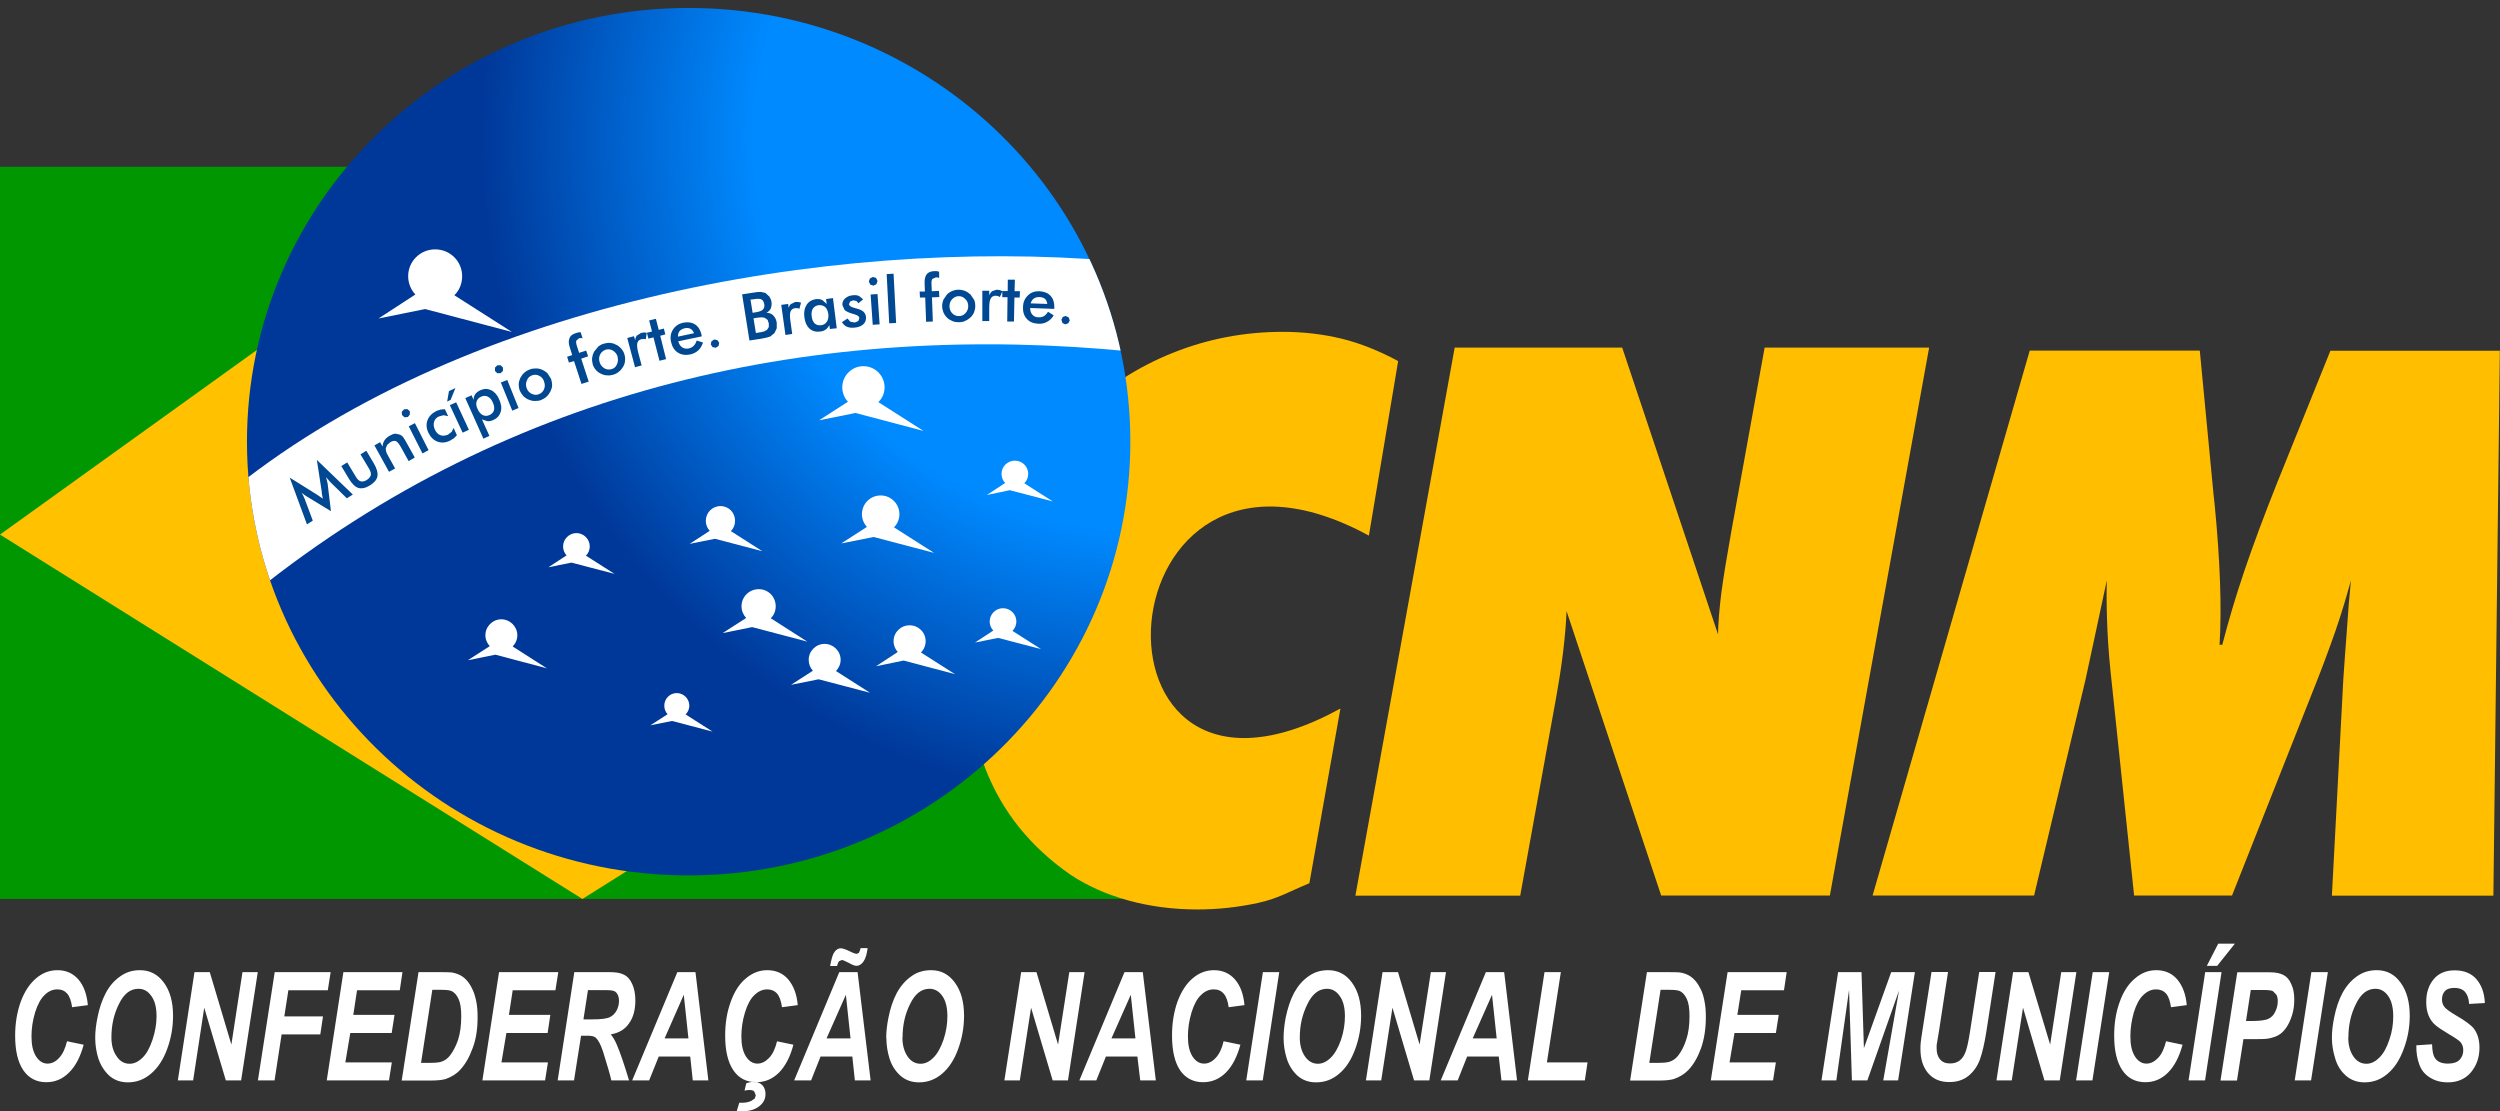 <?xml version="1.0" encoding="UTF-8"?><svg id="Layer_1" xmlns="http://www.w3.org/2000/svg" xmlns:xlink="http://www.w3.org/1999/xlink" viewBox="0 0 166.72 74.11"><rect x="0" y="0" width="166.72" height="74.11" fill="#333333" stroke="none"/><defs><style>.cls-1{fill:none;}.cls-2{fill:#ffc100;}.cls-3{fill:url(#radial-gradient);}.cls-4{fill:#ffbe00;}.cls-5{clip-path:url(#clippath-1);}.cls-6{clip-path:url(#clippath-3);}.cls-7{clip-path:url(#clippath-2);}.cls-8{fill:#004891;}.cls-9{fill:#fff;}.cls-10{fill:#009700;}.cls-11{clip-path:url(#clippath);}</style><clipPath id="clippath"><rect class="cls-1" x="15.16" width="61.75" height="59.88"/></clipPath><clipPath id="clippath-1"><path class="cls-1" d="M45.92.53c-16.26,0-29.45,12.95-29.45,28.92s13.19,28.93,29.45,28.93,29.46-12.95,29.46-28.93S62.18.53,45.92.53"/></clipPath><clipPath id="clippath-2"><path class="cls-1" d="M45.92,59.03c16.77,0,30.44-13.43,30.44-29.89S62.68-.75,45.92-.75,15.48,12.68,15.48,29.14s13.67,29.89,30.44,29.89"/></clipPath><radialGradient id="radial-gradient" cx="-327.3" cy="325.91" fx="-327.3" fy="325.91" r="1.44" gradientTransform="translate(10157.26 10047.25) scale(30.8 -30.8)" gradientUnits="userSpaceOnUse"><stop offset=".59" stop-color="#008aff"/><stop offset="1" stop-color="#003899"/></radialGradient><clipPath id="clippath-3"><path class="cls-1" d="M45.92.53c-16.26,0-29.45,12.95-29.45,28.92s13.19,28.93,29.45,28.93,29.46-12.95,29.46-28.93S62.18.53,45.92.53"/></clipPath></defs><path class="cls-9" d="M161.14,69.71l1.05-.07c.01.45.08.76.18.9.16.26.45.39.88.39.36,0,.62-.09.78-.26.16-.17.24-.39.24-.63,0-.22-.06-.39-.19-.55-.09-.1-.35-.28-.76-.52-.41-.25-.72-.44-.91-.61-.19-.16-.34-.37-.45-.63-.11-.26-.16-.56-.16-.91,0-.61.16-1.11.49-1.51.33-.4.79-.6,1.41-.6s1.11.2,1.45.59c.34.4.53.92.56,1.59l-1.05.06c-.02-.35-.11-.61-.27-.8-.16-.18-.4-.27-.7-.27s-.52.07-.65.22c-.13.14-.19.33-.19.55,0,.2.06.38.18.52.11.13.37.32.78.56.61.35,1,.65,1.17.87.25.34.37.75.37,1.27,0,.64-.19,1.18-.56,1.63-.37.45-.9.68-1.55.68-.46,0-.86-.11-1.19-.32-.34-.21-.58-.49-.71-.87-.14-.37-.21-.8-.2-1.28M156.6,69.19c0,.49.11.91.33,1.24.22.34.52.51.88.51.3,0,.58-.13.85-.4.28-.26.5-.66.68-1.2.19-.54.26-1.06.26-1.57,0-.57-.11-1.02-.33-1.34-.23-.33-.51-.49-.86-.49-.54,0-.97.33-1.3,1.02-.34.68-.5,1.41-.5,2.23ZM155.51,69.21c0-.42.05-.87.15-1.35.12-.62.31-1.18.56-1.65.26-.47.58-.83.96-1.1.39-.28.83-.41,1.32-.41.66,0,1.19.27,1.59.83.41.56.61,1.29.61,2.21,0,.76-.13,1.5-.4,2.21-.26.72-.62,1.27-1.07,1.65-.45.39-.96.58-1.54.58-.49,0-.91-.15-1.25-.45-.35-.31-.58-.69-.71-1.14-.14-.45-.22-.91-.22-1.37ZM153.03,72.05l1.11-7.22h1.1l-1.12,7.22h-1.09ZM149.78,68.1l.32-2.08h.79c.35,0,.58.02.69.08l.23.24c.06.11.09.25.09.42,0,.26-.06.5-.17.71-.1.23-.26.38-.45.47-.2.1-.59.15-1.16.15h-.34ZM149.18,72.05l.43-2.75h.7c.47,0,.79-.01.96-.04.3-.06.54-.14.71-.25.17-.1.33-.26.48-.47.15-.21.28-.49.39-.83.11-.34.15-.7.15-1.07s-.06-.73-.2-1.01c-.12-.29-.29-.49-.52-.61-.23-.12-.53-.18-.92-.18h-2.16l-1.12,7.22h1.1ZM147.93,62.93h1.11l-1.18,1.48h-.69l.76-1.48ZM145.95,72.05l1.11-7.22h1.09l-1.1,7.22h-1.1ZM144.45,69.44l1.1.23c-.22.81-.54,1.43-.97,1.86-.43.43-.93.64-1.51.64-.65,0-1.17-.26-1.53-.79-.37-.54-.55-1.31-.55-2.32,0-.83.12-1.57.37-2.25.24-.68.59-1.21,1.03-1.57.43-.37.9-.54,1.41-.54.58,0,1.05.21,1.4.62.35.42.57.99.63,1.71l-1.05.14c-.06-.42-.17-.73-.33-.91-.17-.19-.39-.28-.67-.28-.3,0-.58.12-.85.38-.26.24-.47.64-.63,1.16-.15.53-.23,1.06-.23,1.6,0,.58.1,1.01.31,1.34.2.31.46.47.76.47.28,0,.54-.13.78-.38.24-.25.41-.62.53-1.11ZM138.45,72.05h1.09l1.12-7.22h-1.1l-1.11,7.22ZM137.36,72.05h-1.02l-1.43-4.85-.75,4.85h-1.02l1.11-7.22h1.02l1.45,4.83.74-4.83h1.01l-1.11,7.22ZM128.82,64.82h1.09l-.6,3.92-.16.96v.23c0,.29.07.52.22.71.16.19.38.28.67.28.27,0,.48-.07.65-.2.18-.14.3-.33.4-.6.1-.27.19-.72.29-1.35l.61-3.95h1.09l-.61,3.95c-.13.83-.28,1.46-.44,1.9-.16.44-.42.8-.76,1.08-.35.28-.77.41-1.28.41-.62,0-1.09-.21-1.43-.62-.33-.41-.49-.93-.49-1.59,0-.13,0-.28.02-.44.01-.1.05-.4.13-.9l.59-3.8ZM124.54,72.05h-1.04l-.19-6.03-.85,6.03h-.99l1.11-7.22h1.56l.16,5.07,1.82-5.07h1.58l-1.12,7.22h-.99l1.05-5.99-2.11,5.99ZM114.09,72.05l1.12-7.22h3.94l-.18,1.21h-2.85l-.26,1.64h2.76l-.19,1.21h-2.76l-.33,1.96h3.09l-.19,1.2h-4.16ZM109.99,70.88h.55c.4,0,.69-.02.87-.1.18-.07.35-.19.5-.38.21-.27.4-.62.54-1.06.15-.44.22-.97.22-1.57,0-.52-.06-.9-.18-1.15-.12-.26-.27-.43-.45-.52-.12-.06-.35-.09-.67-.09h-.63l-.75,4.86ZM108.71,72.05l1.12-7.22h1.43c.4,0,.66.01.76.02.22.03.41.1.59.19.17.09.32.22.47.39.14.17.26.37.37.6.1.23.18.5.23.8.06.3.08.64.08,1,0,.78-.11,1.47-.32,2.07-.22.61-.5,1.09-.83,1.44-.26.28-.59.48-.99.62-.23.07-.58.1-1.05.1h-1.88ZM101.89,72.05l1.11-7.22h1.09l-.93,6.02h2.71l-.18,1.2h-3.81ZM99.81,69.25h-1.6l1.29-2.91.31,2.91ZM99.95,70.46l.18,1.59h1.04l-.86-7.22h-1.22l-3.01,7.22h1.13l.63-1.59h2.12ZM95.32,72.05h-1.02l-1.44-4.85-.75,4.85h-1.02l1.11-7.22h1.03l1.44,4.83.75-4.83h1.01l-1.11,7.22ZM86.68,69.19c0,.49.11.91.33,1.24.23.34.52.51.88.51.29,0,.58-.13.85-.4.27-.26.5-.66.69-1.2.18-.54.26-1.06.26-1.57,0-.57-.11-1.02-.34-1.34-.23-.33-.51-.49-.86-.49-.53,0-.97.33-1.3,1.02-.34.68-.51,1.41-.51,2.23ZM85.6,69.21c0-.42.05-.87.14-1.35.13-.62.31-1.18.56-1.65.26-.47.57-.83.96-1.1.38-.28.82-.41,1.31-.41.65,0,1.19.27,1.59.83.41.56.61,1.29.61,2.21,0,.76-.13,1.5-.39,2.21-.26.72-.62,1.27-1.07,1.65-.45.39-.96.58-1.54.58-.5,0-.91-.15-1.25-.45-.33-.31-.57-.69-.71-1.14-.14-.45-.21-.91-.21-1.37ZM83.11,72.05l1.11-7.22h1.09l-1.1,7.22h-1.1ZM81.61,69.44l1.11.23c-.22.81-.54,1.43-.97,1.86-.43.43-.94.64-1.52.64-.64,0-1.16-.26-1.53-.79-.36-.54-.54-1.31-.54-2.32,0-.83.12-1.57.36-2.25.25-.68.59-1.21,1.02-1.57.43-.37.91-.54,1.42-.54.57,0,1.04.21,1.4.62.36.42.57.99.63,1.71l-1.05.14c-.06-.42-.17-.73-.34-.91-.16-.19-.38-.28-.66-.28-.31,0-.59.12-.85.38-.26.24-.47.64-.63,1.16-.16.53-.24,1.06-.24,1.6,0,.58.1,1.01.31,1.34.2.31.46.47.77.47.28,0,.54-.13.77-.38.24-.25.42-.62.53-1.11ZM75.71,69.25h-1.59l1.29-2.91.31,2.91ZM75.85,70.46l.19,1.59h1.04l-.87-7.22h-1.22l-3.01,7.22h1.13l.64-1.59h2.11ZM71.22,72.05h-1.02l-1.44-4.85-.75,4.85h-1.03l1.12-7.22h1.02l1.44,4.83.75-4.83h1.02l-1.11,7.22ZM60.18,69.19c0,.49.11.91.33,1.24.22.34.52.51.88.51.3,0,.58-.13.85-.4.27-.26.49-.66.68-1.2.18-.54.26-1.06.26-1.57,0-.57-.11-1.02-.33-1.34-.23-.33-.52-.49-.86-.49-.54,0-.97.33-1.3,1.02-.34.68-.5,1.41-.5,2.23ZM59.1,69.21c0-.42.05-.87.15-1.35.12-.62.31-1.18.56-1.65.26-.47.58-.83.96-1.1.38-.28.83-.41,1.32-.41.66,0,1.18.27,1.59.83.41.56.61,1.29.61,2.21,0,.76-.13,1.5-.39,2.21-.26.72-.62,1.27-1.07,1.65-.45.39-.97.58-1.54.58-.5,0-.91-.15-1.25-.45-.34-.31-.58-.69-.72-1.14-.14-.45-.21-.91-.21-1.37ZM55.82,64.42h-.46c.07-.4.15-.68.23-.84.13-.23.3-.34.49-.34.12,0,.35.08.67.24.18.09.32.13.39.13l.14-.07s.08-.15.11-.31h.47c-.05.4-.14.7-.28.9-.13.18-.29.28-.46.28-.11,0-.28-.06-.52-.2-.24-.12-.39-.19-.46-.19l-.18.08c-.06.06-.1.17-.14.32ZM56.71,69.25h-1.59l1.29-2.91.31,2.91ZM56.84,70.46l.17,1.59h1.05l-.87-7.22h-1.22l-3.01,7.22h1.13l.63-1.59h2.11ZM49.13,74.1c.08.01.2.01.35.01.55,0,.96-.14,1.26-.43.21-.2.31-.44.31-.72,0-.23-.06-.42-.2-.58-.14-.16-.34-.23-.6-.23-.14,0-.31.03-.48.09l-.12.49c.14-.03.25-.04.33-.04.15,0,.26.03.32.1l.1.25-.06.21-.24.17c-.19.08-.38.12-.59.12h-.21s-.17.57-.17.57ZM51.81,69.44l1.1.23c-.21.81-.54,1.43-.96,1.86-.44.43-.93.64-1.51.64-.65,0-1.17-.26-1.53-.79-.37-.54-.55-1.31-.55-2.32,0-.83.12-1.57.37-2.25.24-.68.58-1.21,1.02-1.57.44-.37.91-.54,1.42-.54.58,0,1.05.21,1.4.62.35.42.57.99.63,1.71l-1.05.14c-.06-.42-.17-.73-.33-.91-.17-.19-.39-.28-.66-.28-.3,0-.58.12-.85.38-.26.24-.47.64-.63,1.16-.16.53-.24,1.06-.24,1.6,0,.58.1,1.01.31,1.34.2.31.46.47.76.47.28,0,.54-.13.78-.38.24-.25.41-.62.53-1.11ZM45.91,69.25l-.31-2.91-1.28,2.91h1.59ZM46.04,70.46h-2.11l-.64,1.59h-1.13l3.01-7.22h1.21l.86,7.22h-1.04l-.17-1.59ZM38.91,67.97l.3-1.94h1.21c.32,0,.53.03.63.12.16.13.23.34.23.59,0,.23-.05.44-.16.65-.11.2-.26.35-.45.44-.19.1-.58.15-1.17.15h-.58ZM38.28,72.05l.47-2.98h.44c.26,0,.44.04.55.14.17.17.33.47.48.93.27.87.46,1.51.55,1.91h1.18c-.31-1.03-.58-1.83-.82-2.39-.12-.28-.25-.5-.4-.68.55-.09.96-.34,1.23-.75.28-.39.41-.9.41-1.51,0-.43-.07-.8-.21-1.1-.14-.31-.32-.51-.55-.62-.23-.12-.55-.17-.95-.17h-2.36l-1.11,7.22h1.09ZM32.17,72.05l1.11-7.22h3.95l-.19,1.21h-2.85l-.25,1.64h2.76l-.18,1.21h-2.75l-.33,1.96h3.1l-.19,1.2h-4.15ZM28.07,70.88h.56c.4,0,.69-.02.87-.1.18-.07.35-.19.5-.38.21-.27.4-.62.55-1.06.14-.44.21-.97.21-1.57,0-.52-.06-.9-.18-1.15-.12-.26-.27-.43-.45-.52-.12-.06-.35-.09-.67-.09h-.63l-.75,4.86ZM26.79,72.05l1.12-7.22h1.43c.4,0,.66.01.77.02.22.03.41.1.59.19.17.09.33.22.47.39.14.17.26.37.36.6.11.23.18.5.24.8.06.3.08.64.08,1,0,.78-.1,1.47-.33,2.07-.22.61-.5,1.09-.83,1.44-.25.28-.58.48-.98.62-.23.07-.58.1-1.05.1h-1.88ZM21.79,72.05h4.15l.19-1.2h-3.1l.33-1.96h2.76l.19-1.21h-2.75l.25-1.64h2.85l.18-1.21h-3.94l-1.11,7.22ZM17.2,72.05l1.12-7.22h3.73l-.19,1.21h-2.63l-.27,1.74h2.58l-.18,1.2h-2.58l-.47,3.07h-1.1ZM16.08,72.05h-1.02l-1.44-4.85-.74,4.85h-1.02l1.11-7.22h1.02l1.44,4.83.74-4.83h1.02l-1.11,7.22ZM7.43,69.19c0,.49.11.91.34,1.24.22.34.51.51.87.51.3,0,.58-.13.86-.4.27-.26.49-.66.67-1.2.18-.54.27-1.06.27-1.57,0-.57-.11-1.02-.34-1.34-.23-.33-.51-.49-.87-.49-.53,0-.97.33-1.3,1.02-.34.68-.5,1.41-.5,2.23ZM6.35,69.21c0-.42.05-.87.15-1.35.12-.62.31-1.18.56-1.65.25-.47.57-.83.96-1.1.39-.28.82-.41,1.31-.41.66,0,1.19.27,1.6.83.41.56.61,1.29.61,2.21,0,.76-.13,1.5-.39,2.21-.26.72-.63,1.27-1.08,1.65-.45.39-.97.58-1.54.58-.49,0-.91-.15-1.25-.45-.33-.31-.57-.69-.72-1.14-.14-.45-.21-.91-.21-1.37ZM4.47,69.44l1.11.23c-.22.81-.54,1.43-.98,1.86-.43.43-.93.64-1.51.64-.65,0-1.16-.26-1.53-.79-.37-.54-.55-1.31-.55-2.32,0-.83.13-1.57.37-2.25.25-.68.6-1.21,1.03-1.57.43-.37.91-.54,1.42-.54.58,0,1.04.21,1.4.62.36.42.56.99.63,1.71l-1.05.14c-.06-.42-.17-.73-.33-.91-.17-.19-.38-.28-.66-.28-.3,0-.59.12-.85.38-.25.24-.47.64-.63,1.16-.16.53-.24,1.06-.24,1.6,0,.58.1,1.01.31,1.34.2.31.46.47.76.47.28,0,.55-.13.77-.38.24-.25.41-.62.53-1.11Z"/><path class="cls-4" d="M155.51,59.72l.76-14.4c.08-1.11.15-2.21.24-3.31.07-1.1.16-2.22.27-3.31-.28,1.04-.61,2.14-1.01,3.31-.4,1.15-.86,2.4-1.39,3.73l-5.53,13.98h-6.53l-1.47-13.98c-.15-1.33-.26-2.58-.31-3.73-.05-1.18-.07-2.28-.04-3.31-.24,1.11-.47,2.22-.71,3.32-.23,1.09-.47,2.19-.71,3.3l-3.43,14.4h-10.77l10.48-36.34h11.34l.86,8.99c.02.28.07.71.13,1.27.37,3.79.48,6.9.33,9.36h.18c.4-1.54.88-3.18,1.47-4.92.59-1.74,1.31-3.68,2.18-5.86l3.56-8.83h11.3l-.43,36.34h-10.77"/><path class="cls-4" d="M90.39,59.72l6.62-36.54h11.17l6.39,19.12c.02-.85.1-1.79.23-2.82.14-1.03.36-2.38.66-4.05l2.22-12.25h10.97l-6.62,36.54h-11.25l-6.31-18.97c-.03.82-.11,1.7-.22,2.65-.11.94-.27,1.97-.48,3.15l-2.39,13.18h-11"/><polyline class="cls-10" points="0 11.12 61.88 11.12 79.48 59.95 0 59.95 0 11.12"/><polyline class="cls-2" points="38.84 7.74 77.68 35.54 38.84 59.95 0 35.65 38.84 7.74"/><path class="cls-4" d="M91.29,35.72c-18.09-9.84-19.96,21.45-1.9,11.53l-2.07,11.65c-1.4.58-2.1,1.03-3.45,1.32-1.35.29-2.69.43-4,.43-1.63,0-3.17-.2-4.62-.6-1.46-.4-2.73-.97-3.85-1.71-2.69-1.86-4.58-4.23-5.69-7.09-1.11-2.86-1.4-6.13-.87-9.84.39-2.73,1.19-5.27,2.39-7.61,1.2-2.34,2.75-4.4,4.64-6.19,1.92-1.8,4.05-3.17,6.37-4.09,2.33-.93,4.76-1.39,7.3-1.39,1.36,0,2.67.15,3.95.46,1.27.31,2.59.86,3.75,1.49l-1.95,11.63"/><g class="cls-11"><g class="cls-5"><g class="cls-7"><rect class="cls-3" x="15.48" y="-.75" width="60.87" height="59.78"/></g></g></g><g class="cls-6"><path class="cls-9" d="M14.94,33.11c15.41-12.78,40.09-17.32,59.41-15.71l1.27,6.06c-21.12-2.12-41.57,2.39-58.53,15.96l-2.16-6.32"/></g><path class="cls-9" d="M30.3,19.69l3.84,2.45-5.79-1.53-3.11.63,2.46-1.6c-.3-.32-.48-.75-.48-1.22,0-.99.8-1.79,1.8-1.79s1.8.8,1.8,1.79c0,.5-.19.95-.52,1.27"/><path class="cls-9" d="M58.58,26.82l3.01,1.92-4.54-1.2-2.43.49,1.93-1.24c-.24-.25-.38-.59-.38-.96,0-.78.63-1.41,1.41-1.41s1.41.63,1.41,1.41c0,.38-.15.73-.41.98"/><path class="cls-9" d="M59.62,35.17l2.67,1.7-4.03-1.06-2.16.43,1.71-1.1c-.2-.23-.33-.52-.33-.85,0-.69.56-1.25,1.25-1.25s1.25.56,1.25,1.25c0,.35-.14.65-.36.88"/><path class="cls-9" d="M51.4,41.23l2.44,1.56-3.68-.97-1.97.4,1.57-1.01c-.19-.2-.31-.48-.31-.78,0-.63.51-1.14,1.15-1.14s1.13.51,1.13,1.14c0,.32-.12.6-.33.8"/><path class="cls-9" d="M55.75,44.75l2.27,1.45-3.43-.9-1.84.37,1.46-.94c-.18-.2-.28-.44-.28-.73,0-.58.48-1.06,1.06-1.06s1.07.47,1.07,1.06c0,.29-.12.55-.31.75"/><path class="cls-9" d="M61.41,43.51l2.28,1.45-3.43-.91-1.84.38,1.45-.95c-.17-.19-.28-.44-.28-.72,0-.59.48-1.06,1.07-1.06s1.07.47,1.07,1.06c0,.29-.12.56-.31.75"/><path class="cls-9" d="M34.2,43.12l2.27,1.45-3.43-.91-1.84.37,1.46-.94c-.18-.2-.29-.44-.29-.73,0-.58.48-1.06,1.06-1.06s1.07.48,1.07,1.06c0,.29-.12.56-.31.75"/><path class="cls-9" d="M48.74,35.42l2.1,1.34-3.16-.83-1.69.34,1.34-.87c-.17-.18-.26-.41-.26-.67,0-.54.43-.98.98-.98s.97.44.97.98c0,.27-.1.51-.28.69"/><path class="cls-9" d="M39.08,37.06l1.9,1.21-2.87-.75-1.54.31,1.21-.79c-.14-.16-.23-.37-.23-.6,0-.49.41-.89.89-.89s.89.4.89.89c0,.24-.1.47-.26.62"/><path class="cls-9" d="M45.73,47.65l1.79,1.14-2.7-.71-1.45.29,1.15-.74c-.14-.15-.22-.35-.22-.57,0-.46.37-.84.83-.84s.84.38.84.84c0,.23-.1.43-.25.59"/><path class="cls-9" d="M67.53,42.08l1.9,1.21-2.87-.75-1.54.31,1.22-.8c-.15-.16-.24-.37-.24-.6,0-.49.4-.89.89-.89s.89.4.89.89c0,.24-.1.46-.26.62"/><path class="cls-9" d="M68.31,32.23l1.9,1.21-2.87-.75-1.53.32,1.22-.8c-.15-.16-.24-.37-.24-.61,0-.49.4-.88.89-.88s.89.39.89.88c0,.25-.1.46-.26.63"/><path class="cls-8" d="M70.78,21.33l.09-.19.2-.07.2.1.07.2-.1.19-.2.07-.19-.09-.06-.2M69.84,20.27c-.01-.14-.07-.26-.15-.34-.09-.07-.22-.12-.38-.12-.15,0-.27.03-.37.1-.09.07-.16.17-.21.32l1.11.04ZM70.31,20.6l-1.61-.06c0,.19.05.34.15.45.1.11.23.17.39.17.15.01.28-.02.38-.08.1-.06.19-.16.27-.29l.38.24c-.12.2-.27.34-.44.43-.17.1-.37.14-.59.13-.33-.02-.58-.12-.76-.32-.19-.2-.27-.47-.26-.8.01-.31.12-.57.33-.77.2-.2.46-.29.77-.28.32.02.57.12.74.31.18.19.26.46.25.79v.09ZM67.17,21.43l.02-1.61h-.35s0-.41,0-.41h.36s.01-.76.01-.76h.47s-.02.77-.02.77h.36s-.02.42-.02.42h-.35s-.03,1.6-.03,1.6h-.46ZM65.96,19.72c.05-.13.12-.23.2-.3l.3-.1.2.02.19.08-.17.39-.13-.07-.15-.02c-.15,0-.26.06-.33.19-.07.12-.1.33-.1.62v.88h-.46v-2.02h.46v.32ZM62.83,20.41c0-.14.03-.28.08-.42l.24-.35c.1-.1.22-.18.36-.24.13-.05.27-.08.42-.08s.29.03.43.08c.13.06.25.14.36.24l.24.35c.06.13.08.27.08.41,0,.15-.03.29-.08.42-.05.13-.13.24-.24.35-.11.1-.23.18-.37.24-.13.06-.28.08-.42.08s-.28-.02-.42-.08c-.14-.06-.26-.13-.36-.23-.11-.11-.18-.22-.24-.36-.05-.13-.08-.27-.08-.42ZM64.57,20.42c0-.19-.06-.35-.19-.47-.12-.13-.26-.2-.44-.2s-.32.07-.44.2c-.12.12-.18.28-.18.47s.06.35.18.47c.12.13.27.19.44.19s.32-.06.44-.19c.12-.12.19-.29.19-.47ZM61.76,21.45l-.06-1.61h-.35s-.02-.4-.02-.4h.35s-.02-.55-.02-.55c-.01-.27.04-.47.14-.6.11-.14.28-.2.51-.21h.16s.16.04.16.04v.42s-.1-.04-.1-.04h-.12s-.23.1-.23.1c-.05.07-.07.18-.06.35l.02.47.48-.02.02.41-.49.02.06,1.61-.46.02ZM59.3,21.57l-.17-3.29.46-.03.17,3.29-.46.02ZM58.2,21.65l-.14-2.01.46-.03.14,2.02-.46.03ZM57.94,18.78l.07-.21.2-.1.21.06.1.2-.07.22-.2.1-.21-.07-.1-.2ZM56.15,21.48l.37-.24.18.21.3.06.24-.1.07-.2c-.01-.11-.12-.19-.33-.25l-.17-.05c-.23-.07-.38-.15-.48-.23l-.15-.32c-.02-.18.04-.33.17-.45.13-.12.31-.21.54-.22.15-.02.29,0,.4.05l.27.22-.31.26-.14-.15-.22-.04-.2.08-.07.18c0,.1.14.19.38.25l.18.05c.19.05.33.13.42.21.08.09.14.2.15.33.02.2-.04.37-.18.5-.14.12-.33.2-.59.22-.19.02-.36,0-.5-.06-.14-.06-.25-.17-.34-.32ZM55.24,20.94c-.03-.2-.1-.36-.21-.46-.11-.1-.25-.14-.43-.13-.17.02-.3.1-.39.23-.08.13-.11.3-.08.51.02.21.09.37.2.48.11.1.25.14.43.12.16-.02.29-.1.38-.23.09-.14.12-.31.1-.52ZM55.81,21.89l-.47.05-.03-.26c-.07.13-.15.23-.25.3-.1.07-.23.12-.37.13-.28.04-.52-.03-.71-.2-.19-.18-.3-.43-.34-.77-.04-.32.01-.59.15-.81.14-.22.35-.34.61-.38.16-.02.31,0,.44.06l.29.26-.04-.33.46-.06.25,2ZM52.58,20.59c.03-.14.08-.24.16-.31l.29-.14h.19s.2.04.2.04l-.11.41-.13-.04h-.16c-.15.02-.25.1-.3.22-.05.13-.05.35-.01.63l.12.87-.45.07-.28-2.01.46-.06.04.32ZM49.98,22.71l-.49-3.08.78-.12c.22-.04.38-.05.49-.04l.29.07.26.24c.07.11.12.23.14.36.02.16,0,.31-.05.43-.06.12-.15.22-.29.29.18,0,.34.05.46.18.12.12.2.28.23.48v.37s-.15.32-.15.32l-.28.23c-.12.05-.33.1-.62.15l-.78.12ZM50.4,22.21l.17-.03c.17-.02.3-.05.39-.08l.19-.1.12-.19v-.24s-.08-.24-.08-.24l-.2-.14-.17-.03-.25.02-.15.02-.17.03.16.98ZM50.19,20.86l.19-.03c.24-.04.4-.09.49-.18.09-.08.12-.2.1-.35-.03-.17-.09-.28-.2-.34-.1-.04-.28-.05-.53,0l-.19.02.14.88ZM47.4,22.98l.04-.21.18-.13.22.04.12.18-.04.21-.18.12-.22-.04-.12-.18ZM46.28,22.22c-.05-.14-.13-.24-.23-.29-.1-.06-.24-.07-.39-.04-.15.04-.26.1-.34.19-.07.09-.11.21-.11.37l1.08-.23ZM46.81,22.43l-1.58.33c.05.18.14.32.26.4.12.08.26.11.43.08.15-.04.26-.09.34-.18.09-.08.15-.2.2-.35l.42.13c-.07.22-.17.4-.32.53-.14.13-.32.22-.54.27-.32.06-.59.02-.82-.13-.23-.15-.38-.39-.45-.71-.07-.31-.02-.59.13-.82.15-.24.38-.39.68-.46.32-.06.58-.02.8.12.21.14.35.37.43.7v.09ZM43.98,24.06l-.4-1.56-.34.08-.1-.39.34-.08-.19-.74.45-.11.19.74.34-.09.1.39-.34.09.39,1.56-.45.11ZM42.36,22.71c0-.14.05-.25.11-.33l.27-.17.19-.04.2.02-.06.43-.14-.02-.16.02c-.15.04-.24.13-.27.27-.03.13-.01.34.06.62l.23.86-.44.12-.52-1.95.45-.12.09.31ZM39.53,24.28c-.04-.14-.06-.29-.04-.43.02-.14.06-.27.13-.4l.27-.33c.11-.09.23-.16.38-.2.14-.04.29-.07.43-.05.15.01.28.06.41.13.13.06.24.16.33.26.09.11.16.23.2.37.04.13.06.28.04.42,0,.14-.05.28-.12.4-.08.13-.17.25-.29.34-.11.09-.23.16-.38.2-.14.04-.28.06-.42.04-.15,0-.28-.05-.42-.12-.13-.06-.24-.15-.33-.26-.09-.11-.16-.23-.2-.37ZM41.19,23.78c-.06-.17-.16-.31-.32-.4-.15-.09-.31-.11-.48-.06-.16.06-.29.16-.37.32-.08.16-.09.33-.03.52.05.18.16.3.31.4.15.09.31.1.48.06.17-.05.29-.15.36-.32.08-.16.09-.33.04-.51ZM38.78,25.61l-.5-1.53-.34.1-.12-.39.34-.11-.16-.51c-.09-.25-.09-.46-.02-.62.06-.17.21-.27.43-.34l.15-.04.16-.02.13.4h-.12s-.11,0-.11,0l-.19.17c-.02.09-.01.2.04.35l.15.46.47-.15.13.38-.46.16.5,1.53-.44.14ZM34.66,26.04c-.05-.14-.07-.28-.07-.43.01-.14.05-.28.11-.41.07-.13.15-.24.26-.34.11-.1.23-.17.37-.22.14-.06.29-.07.43-.07.15,0,.29.04.42.1.13.06.25.14.35.25l.22.35c.05.15.07.29.07.43,0,.13-.05.27-.11.4-.07.13-.15.25-.26.35-.11.1-.23.17-.37.23-.14.05-.28.06-.43.06-.15,0-.28-.04-.42-.1-.13-.06-.25-.14-.35-.25-.09-.11-.17-.23-.22-.36ZM36.29,25.45c-.06-.18-.17-.31-.33-.39-.15-.08-.32-.09-.48-.03-.16.06-.28.17-.34.34-.08.17-.08.33-.02.51.06.17.17.3.33.38.17.08.33.09.48.03.17-.06.28-.17.35-.33.07-.17.07-.34,0-.51ZM34.15,27.39l.43-.18-.75-1.87-.43.17.76,1.87ZM33.01,24.73v-.22s.16-.15.16-.15h.22l.15.15v.23l-.16.15h-.22l-.16-.16ZM32.24,29.26l-1.21-2.71.42-.19.13.31c0-.14.04-.27.11-.38.08-.11.2-.2.35-.27.25-.11.48-.11.71,0,.23.11.42.32.54.62.14.31.18.58.1.82-.07.25-.24.44-.5.55-.13.06-.25.09-.38.08l-.37-.12.5,1.1-.42.19ZM31.85,27.28c.09.19.2.33.34.4.15.07.3.07.45,0,.16-.07.26-.18.3-.32.04-.15.02-.31-.07-.51-.08-.2-.2-.33-.34-.4-.14-.07-.29-.07-.44,0-.17.07-.26.19-.31.33-.04.15-.02.32.07.5ZM29.82,26.78l.12-.7.43-.2-.32.79-.23.11ZM30.86,28.85l.41-.19-.85-1.83-.42.19.85,1.83ZM29.88,27.75l-.3-.06-.3.08c-.17.07-.28.19-.33.36-.05.16-.03.33.05.52.09.19.21.31.36.37.16.06.32.04.51-.03l.25-.19.13-.26.22.48-.2.21-.27.16c-.28.14-.56.16-.83.06-.26-.1-.46-.3-.6-.59-.14-.29-.16-.57-.06-.84.1-.27.31-.47.61-.62l.28-.09.27-.02.22.47ZM28.17,30.24l.41-.22-.91-1.8-.41.21.91,1.8ZM26.81,27.69l-.02-.22.15-.17.22-.02.17.14v.23s-.13.16-.13.16l-.22.02-.17-.15ZM25.94,31.46l-.97-1.76.38-.21.16.29c.01-.16.06-.31.14-.43.08-.11.2-.22.35-.3.13-.07.25-.12.37-.13l.32.07.17.13c.05.06.12.17.21.33l.59,1.06-.41.24-.5-.91c-.13-.23-.24-.37-.34-.42-.1-.04-.22-.02-.37.06l-.22.19-.1.24.03.2c.02.08.07.18.15.32l.45.81-.4.22ZM23.15,30.84l-.39.24.51.85c.2.33.41.54.63.61.22.06.48.01.77-.17.29-.18.46-.38.5-.61.04-.23-.04-.51-.23-.84l-.51-.86-.39.24.58.97c.1.17.13.31.11.42-.03.11-.12.22-.27.32-.15.09-.29.12-.4.09-.12-.03-.22-.13-.32-.29l-.59-.98ZM22.02,32.14l-.13-.15-.15-.17.06.21.05.23.22,1.83-1.61-.98-.18-.12-.16-.13.1.19.09.2.55,1.47-.39.25-1.15-3.12,1.84,1.15.13.09.24.17c-.02-.1-.04-.22-.07-.36v-.09s-.33-2.14-.33-2.14l2.4,2.31-.4.25-1.12-1.1Z"/></svg>
